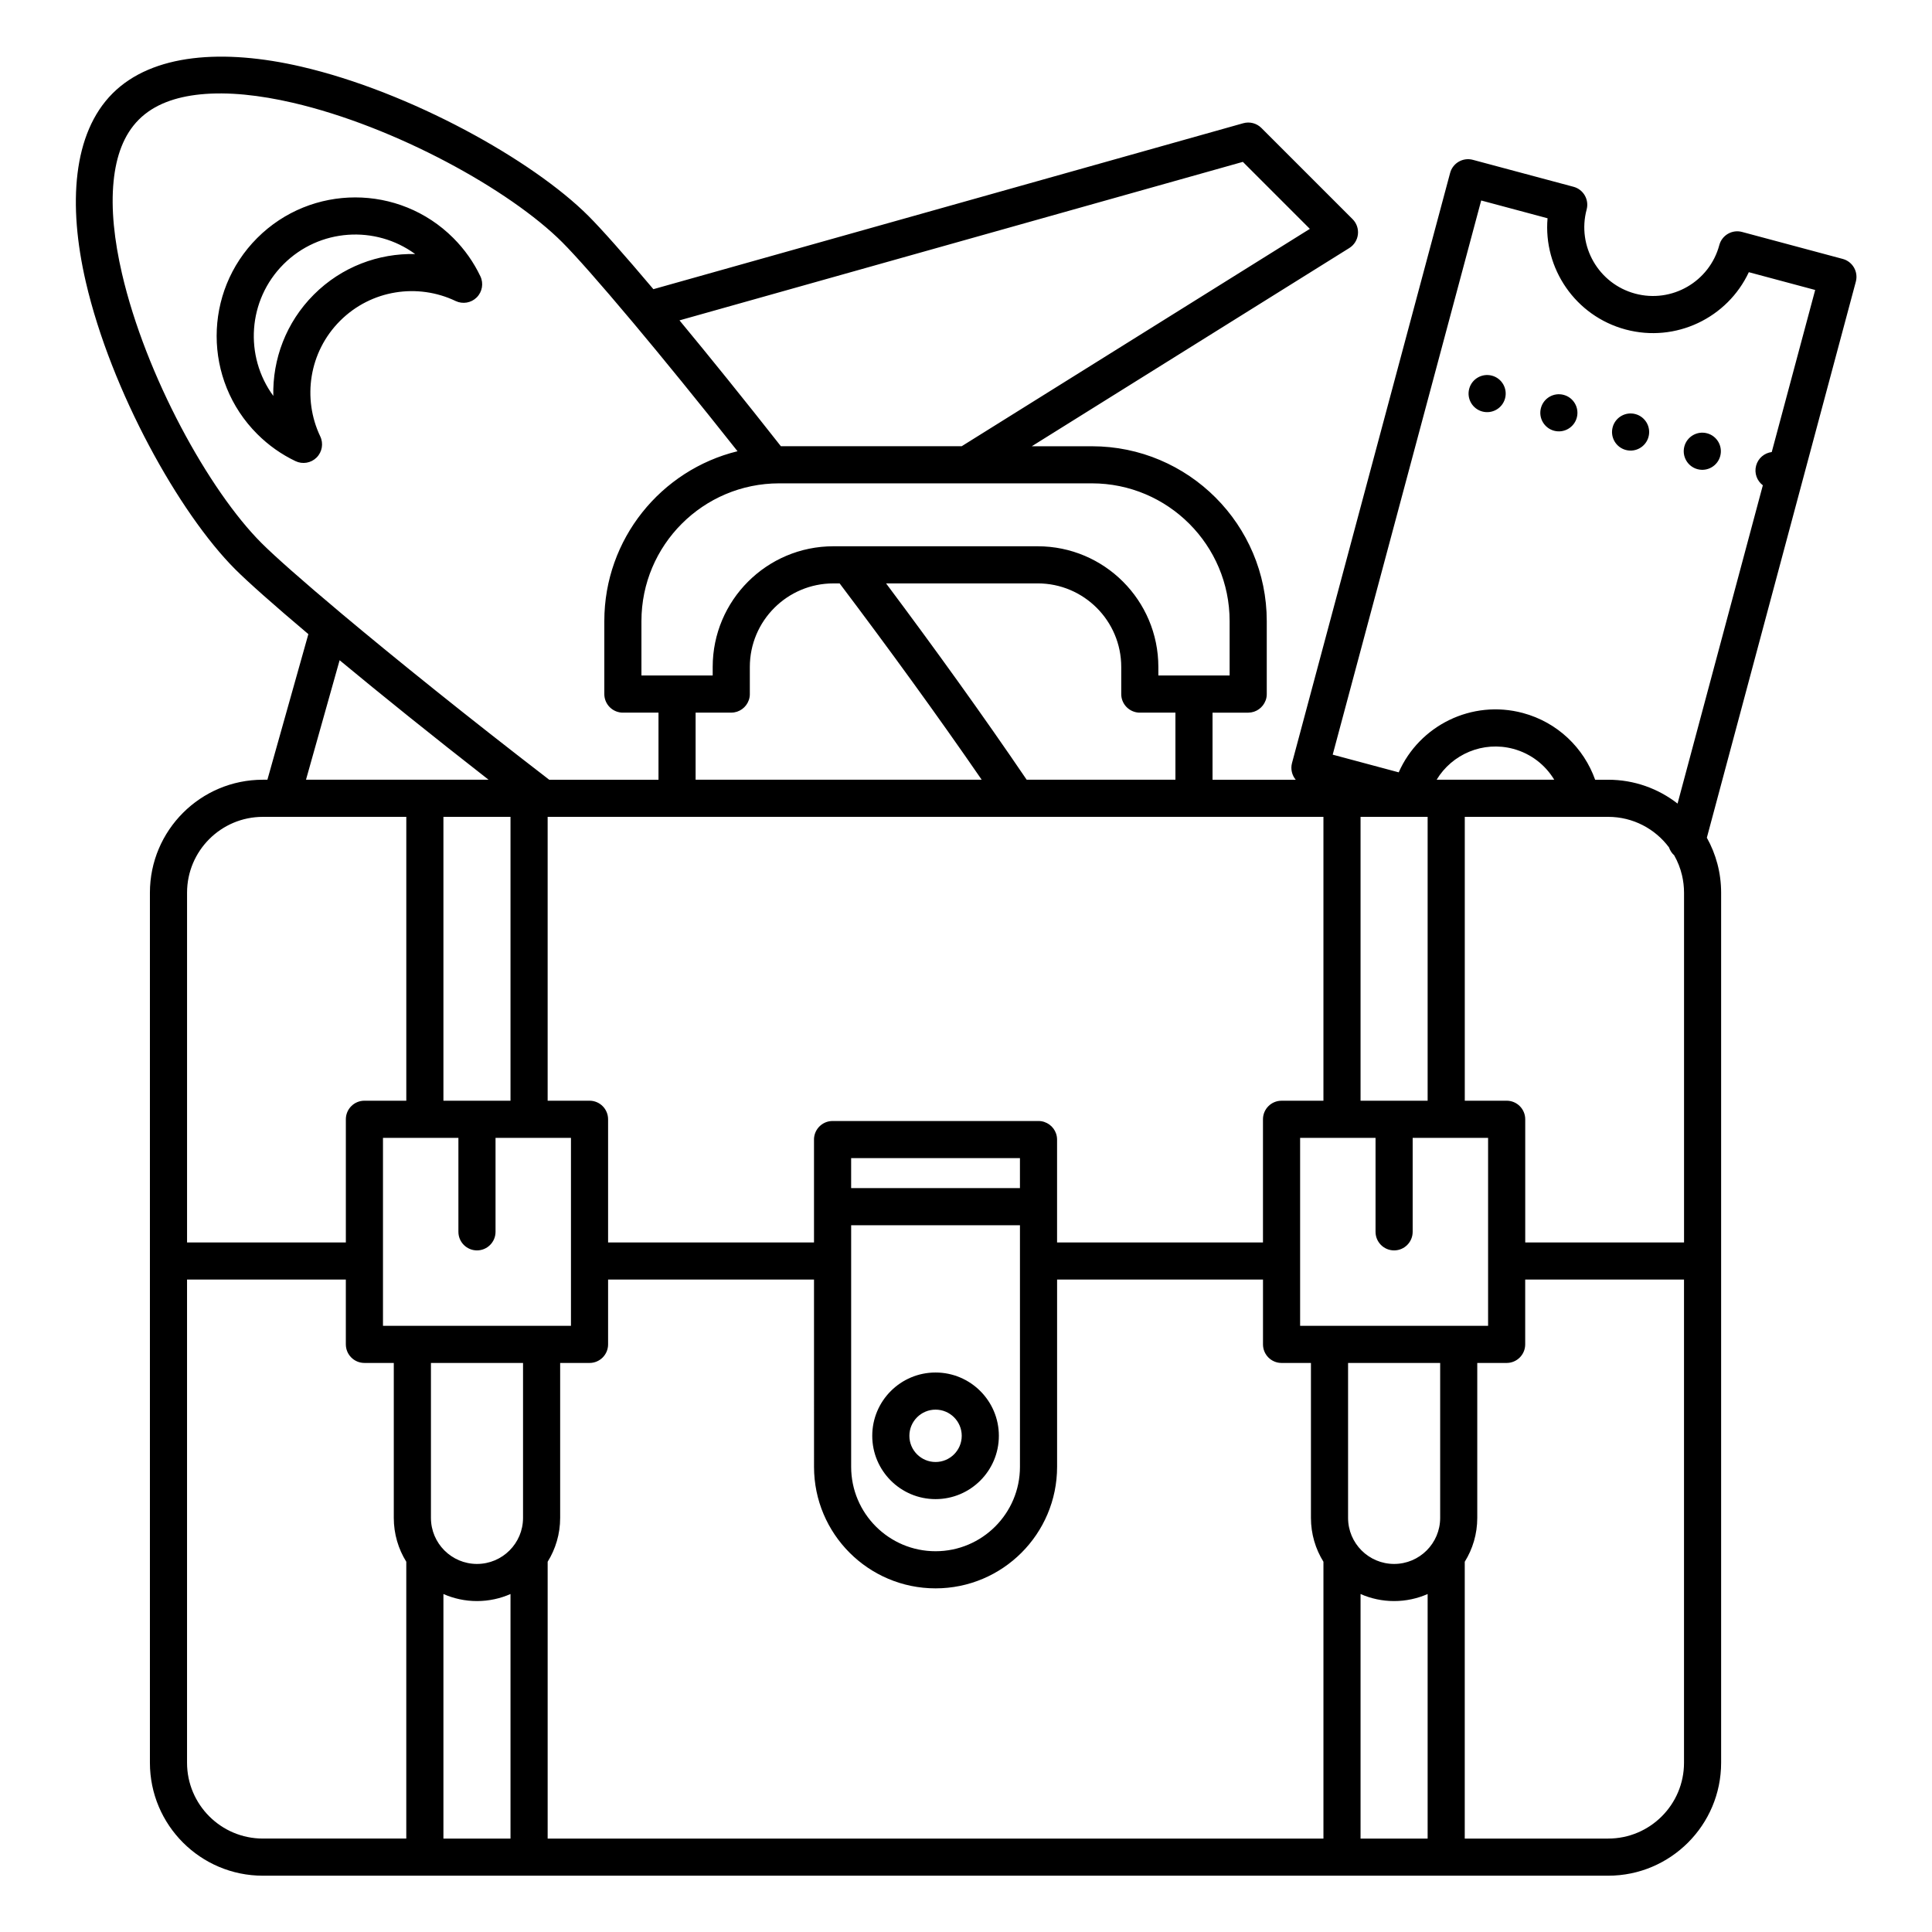 <?xml version="1.0" encoding="UTF-8"?>
<!-- Uploaded to: ICON Repo, www.svgrepo.com, Generator: ICON Repo Mixer Tools -->
<svg fill="#000000" width="800px" height="800px" version="1.1" viewBox="144 144 512 512" xmlns="http://www.w3.org/2000/svg">
 <path d="m225.72 312.05-10.855 38.586h-1.199c-16.523 0-29.938 13.414-29.938 29.938v230.57c0 16.523 13.414 29.938 29.938 29.938h356.51c16.523 0 29.941-13.414 29.941-29.938v-230.57c0-5.289-1.375-10.258-3.785-14.57l39.484-147.36c0.703-2.625-0.855-5.324-3.481-6.027l-26.672-7.148c-2.625-0.703-5.324 0.855-6.027 3.481-2.598 9.703-12.59 15.469-22.289 12.867-9.703-2.598-15.473-12.586-12.871-22.289 0.703-2.625-0.855-5.324-3.477-6.027l-26.676-7.144c-2.625-0.703-5.324 0.852-6.027 3.477l-41.898 156.37c-0.43 1.609-0.012 3.25 0.984 4.438h-22.047v-17.781h9.504c2.086-0.027 3.856-1.352 4.547-3.199l0.012-0.031 0.012-0.027 0.008-0.027 0.012-0.027 0.008-0.031 0.012-0.027 0.008-0.027 0.008-0.031 0.012-0.027 0.008-0.027 0.012-0.031 0.008-0.027 0.008-0.031 0.008-0.027 0.008-0.031 0.008-0.027 0.008-0.031 0.008-0.027 0.008-0.031 0.004-0.027 0.016-0.062 0.008-0.027 0.004-0.031 0.008-0.031 0.004-0.027 0.008-0.031 0.004-0.031 0.008-0.027 0.004-0.031 0.008-0.031 0.008-0.062 0.004-0.027 0.035-0.281v-0.031l0.004-0.031v-0.027l0.004-0.035v-0.031l0.004-0.031v-0.031l0.004-0.031v-0.156l0.004-0.031v-19.336c0-25.578-20.77-46.348-46.352-46.348h-15.918l84.145-52.531c1.27-0.793 2.113-2.125 2.281-3.613 0.172-1.492-0.348-2.977-1.41-4.039l-24.164-24.164c-1.258-1.258-3.098-1.742-4.812-1.258l-156.32 43.977c-7.805-9.242-13.828-16.023-17.195-19.387-14.812-14.816-47.223-32.895-76.141-39.594-20.598-4.773-39.426-3.461-49.98 7.094-10.551 10.555-11.867 29.383-7.094 49.98 6.703 28.918 24.777 61.324 39.594 76.141 3.363 3.363 10.145 9.387 19.391 17.191zm9.93 171.05h-42.082v128.04c0 11.094 9.004 20.098 20.098 20.098h38.004v-73.359c-2.102-3.379-3.312-7.359-3.312-11.625v-41.059h-7.785c-2.719 0-4.922-2.203-4.922-4.922zm124.07 0h-54.57v17.176c0 2.719-2.203 4.922-4.918 4.922h-7.785v41.059c0 4.266-1.215 8.246-3.312 11.625v73.359h205.59v-73.359c-2.102-3.379-3.312-7.359-3.312-11.625v-41.059h-7.789c-2.715 0-4.918-2.203-4.918-4.922v-17.176h-54.566v49.625c0 17.777-14.434 32.207-32.207 32.207-17.777 0-32.207-14.43-32.207-32.207zm230.56 0h-42.086v17.176c0 2.719-2.203 4.922-4.918 4.922h-7.785v41.059c0 4.266-1.215 8.246-3.316 11.625v73.359h38.004c11.094 0 20.102-9.004 20.102-20.098zm-310.99 83.332c-2.719 1.199-5.727 1.867-8.887 1.867-3.164 0-6.172-0.668-8.891-1.867v64.809h17.777zm243.05 0c-2.719 1.199-5.727 1.867-8.887 1.867-3.164 0-6.172-0.668-8.891-1.867v64.809h17.777zm-239.73-61.234h-24.406v41.059c0 6.734 5.465 12.203 12.203 12.203 6.734 0 12.203-5.469 12.203-12.203zm243.05 0h-24.406v41.059c0 6.734 5.465 12.203 12.203 12.203 6.734 0 12.203-5.469 12.203-12.203zm-111.36-36.496h-44.734v64.023c0 12.344 10.02 22.367 22.367 22.367 12.344 0 22.367-10.023 22.367-22.367zm-22.367 39.027c-9.262 0-16.777 7.519-16.777 16.777 0 9.262 7.516 16.777 16.777 16.777 9.258 0 16.777-7.516 16.777-16.777 0-9.258-7.519-16.777-16.777-16.777zm0 9.84c3.828 0 6.938 3.109 6.938 6.938 0 3.832-3.109 6.938-6.938 6.938s-6.938-3.106-6.938-6.938c0-3.828 3.109-6.938 6.938-6.938zm116.6-72.027h-19.988v49.816h49.816v-49.816h-19.988v24.906c0 2.715-2.203 4.922-4.918 4.922-2.719 0-4.922-2.207-4.922-4.922zm-243.05 0h-19.988v49.816h49.816v-49.816h-19.988v24.906c0 2.715-2.203 4.922-4.918 4.922-2.719 0-4.922-2.207-4.922-4.922zm-13.809-85.066h-38.004c-11.094 0-20.098 9.004-20.098 20.098v92.688h42.082v-32.641c0-2.719 2.203-4.922 4.922-4.922h11.098zm243.05 75.223v-75.223h-205.59v75.223h11.098c2.715 0 4.918 2.203 4.918 4.922v32.641h54.57v-27.453l0.004-0.031v-0.031l0.004-0.031v-0.031l0.004-0.035v-0.039l0.004-0.031 0.004-0.027v-0.035l0.004-0.027 0.012-0.094 0.004-0.027 0.008-0.062 0.004-0.027 0.004-0.031 0.004-0.027c0.375-2.348 2.41-4.141 4.859-4.141h54.703l0.031 0.004h0.07l0.031 0.004h0.031l0.031 0.004h0.031l0.031 0.004h0.031l0.094 0.012h0.031l0.156 0.02 0.027 0.004 0.035 0.008 0.027 0.004 0.031 0.004 0.031 0.008 0.031 0.004 0.031 0.008 0.031 0.004 0.027 0.008 0.051 0.008 0.027 0.008 0.031 0.004 0.031 0.008 0.027 0.008 0.031 0.008 0.027 0.008 0.031 0.004 0.027 0.008 0.031 0.008 0.027 0.008 0.031 0.012 0.027 0.008 0.031 0.008 0.027 0.008 0.031 0.012 0.055 0.016 0.031 0.012c1.953 0.648 3.367 2.488 3.371 4.66v27.273h54.566v-32.641c0-2.719 2.203-4.922 4.918-4.922zm68.188-75.223h-30.73v75.223h11.102c2.715 0 4.918 2.203 4.918 4.922v32.641h42.086v-92.688c-0.004-1.566-0.184-3.133-0.547-4.656-0.434-1.836-1.133-3.598-2.059-5.238v-0.004c-0.637-0.57-1.109-1.301-1.379-2.106-3.664-4.91-9.523-8.094-16.117-8.094h-7.098-0.176zm-193.35 90.441v7.945h44.734v-7.945zm135-90.441v75.223h17.777v-75.223zm-243.05 0v75.223h17.777v-75.223zm262.34-116.02-0.008 0.027-0.004 0.02-26.66 99.488 17.492 4.688c5.488-12.426 19.375-19.352 32.898-15.73 9.242 2.477 16.168 9.301 19.16 17.688h3.449c6.93 0 13.312 2.359 18.391 6.32l22.602-84.352c-1.551-1.172-2.32-3.207-1.785-5.199 0.531-1.992 2.219-3.371 4.144-3.609l11.512-42.953-17.586-4.711c-5.648 12.082-19.324 18.758-32.652 15.188-13.328-3.574-21.836-16.191-20.688-29.48l-17.586-4.711zm-289.85 74.512-8.91 31.668h48.387c-14.852-11.582-28.383-22.477-39.477-31.668zm321.89 31.668c-2.348-3.891-6.141-6.914-10.871-8.184-8.012-2.144-16.219 1.414-20.297 8.184zm-177.07-52.027c12.801 17.113 25.629 34.902 37.258 52.027h39.422v-17.781h-9.57l-0.031-0.004h-0.062l-0.031-0.004h-0.062l-0.062-0.008h-0.031l-0.062-0.008h-0.031l-0.156-0.02-0.027-0.004-0.062-0.008-0.031-0.008-0.031-0.004-0.027-0.004-0.031-0.008-0.031-0.004-0.031-0.008-0.027-0.004-0.031-0.008-0.031-0.004-0.027-0.008-0.031-0.004-0.031-0.008-0.027-0.008-0.031-0.008-0.027-0.008-0.031-0.008-0.027-0.004c-2.106-0.559-3.664-2.477-3.664-4.758v-7.184c0-12.223-9.922-22.145-22.145-22.145zm-12.309 0h-1.652c-12.227 0-22.148 9.922-22.148 22.145v7.309l-0.004 0.031v0.062l-0.004 0.031v0.031l-0.004 0.031v0.035l-0.004 0.027v0.031l-0.008 0.062v0.031l-0.027 0.219-0.004 0.027-0.008 0.031-0.008 0.062-0.008 0.031-0.004 0.027-0.004 0.031-0.008 0.031-0.004 0.027-0.016 0.062-0.008 0.027-0.004 0.031-0.008 0.031-0.008 0.027-0.008 0.031-0.008 0.027-0.008 0.031-0.008 0.027-0.008 0.031-0.008 0.027-0.008 0.031-0.008 0.027-0.008 0.031-0.008 0.027-0.012 0.027-0.008 0.031-0.012 0.027-0.008 0.027-0.012 0.031-0.008 0.027c-0.672 1.902-2.481 3.273-4.609 3.285h-9.477v17.781h75.812c-11.891-17.273-24.855-35.074-37.648-52.027zm-55-69.414c-8.457-10.078-14.977-17.461-18.516-21-13.879-13.883-44.312-30.688-71.406-36.965-8.762-2.031-17.164-2.957-24.5-2.219-6.586 0.668-12.27 2.656-16.297 6.684-4.031 4.027-6.019 9.711-6.684 16.297-0.742 7.34 0.184 15.742 2.215 24.504 6.281 27.094 23.086 57.523 36.965 71.406 3.539 3.539 10.914 10.051 20.977 18.496 0.145 0.109 0.277 0.223 0.406 0.344 14.125 11.84 33.449 27.41 54.875 43.895h28.961v-17.781h-9.566l-0.031-0.004h-0.062l-0.031-0.004h-0.066l-0.031-0.004-0.027-0.004h-0.031l-0.035-0.004-0.027-0.004h-0.031l-0.219-0.027-0.027-0.004-0.031-0.008-0.062-0.008-0.031-0.008-0.027-0.004-0.031-0.008c-2.269-0.434-3.988-2.434-3.988-4.828v-19.336c0-21.773 15.047-40.059 35.301-45.02-10.305-13.027-19.789-24.668-27.633-34.027-0.105-0.113-0.207-0.234-0.305-0.359zm158.35 93.82v-14.414c0-20.148-16.359-36.508-36.512-36.508h-82.855c-20.148 0-36.508 16.359-36.508 36.508v14.414h18.883v-2.262c0-17.652 14.332-31.984 31.988-31.984h54.133c17.652 0 31.984 14.332 31.984 31.984v2.262zm123.99-54.676c2.621 0.703 5.324-0.855 6.027-3.481 0.703-2.621-0.855-5.324-3.481-6.027s-5.324 0.859-6.027 3.481c-0.699 2.621 0.859 5.324 3.481 6.027zm-329.11-44.566c1.883 0.895 4.125 0.512 5.598-0.961 1.473-1.477 1.859-3.719 0.961-5.598-1.75-3.672-4.144-7.109-7.18-10.145-14.336-14.336-37.617-14.336-51.953 0-14.34 14.34-14.34 37.617 0 51.957 3.035 3.035 6.473 5.43 10.141 7.18 1.883 0.898 4.125 0.512 5.598-0.961 1.473-1.477 1.859-3.719 0.961-5.598-4.769-10-3.019-22.344 5.258-30.621 8.273-8.273 20.621-10.027 30.617-5.254zm310.11 39.473c2.621 0.703 5.32-0.859 6.023-3.481 0.703-2.621-0.855-5.324-3.481-6.027-2.621-0.699-5.32 0.859-6.023 3.481-0.703 2.625 0.855 5.324 3.481 6.027zm-250.78-34.344c7.91 9.551 17.082 20.906 26.867 33.352h47.922l92.262-57.602-17.754-17.754zm231.77 29.25c2.625 0.703 5.324-0.855 6.027-3.481 0.703-2.621-0.855-5.324-3.481-6.023-2.621-0.703-5.324 0.855-6.023 3.477-0.703 2.625 0.855 5.324 3.477 6.027zm-19.008-5.094c2.621 0.703 5.324-0.855 6.023-3.481 0.703-2.621-0.855-5.324-3.477-6.023-2.625-0.703-5.324 0.855-6.027 3.477-0.703 2.625 0.855 5.324 3.481 6.027zm-282.81-41.73c-9.691-0.23-19.461 3.352-26.852 10.742s-10.969 17.156-10.742 26.852c-7.703-10.52-6.801-25.391 2.703-34.895 9.504-9.504 24.371-10.402 34.891-2.699z" fill-rule="evenodd"/>
</svg>